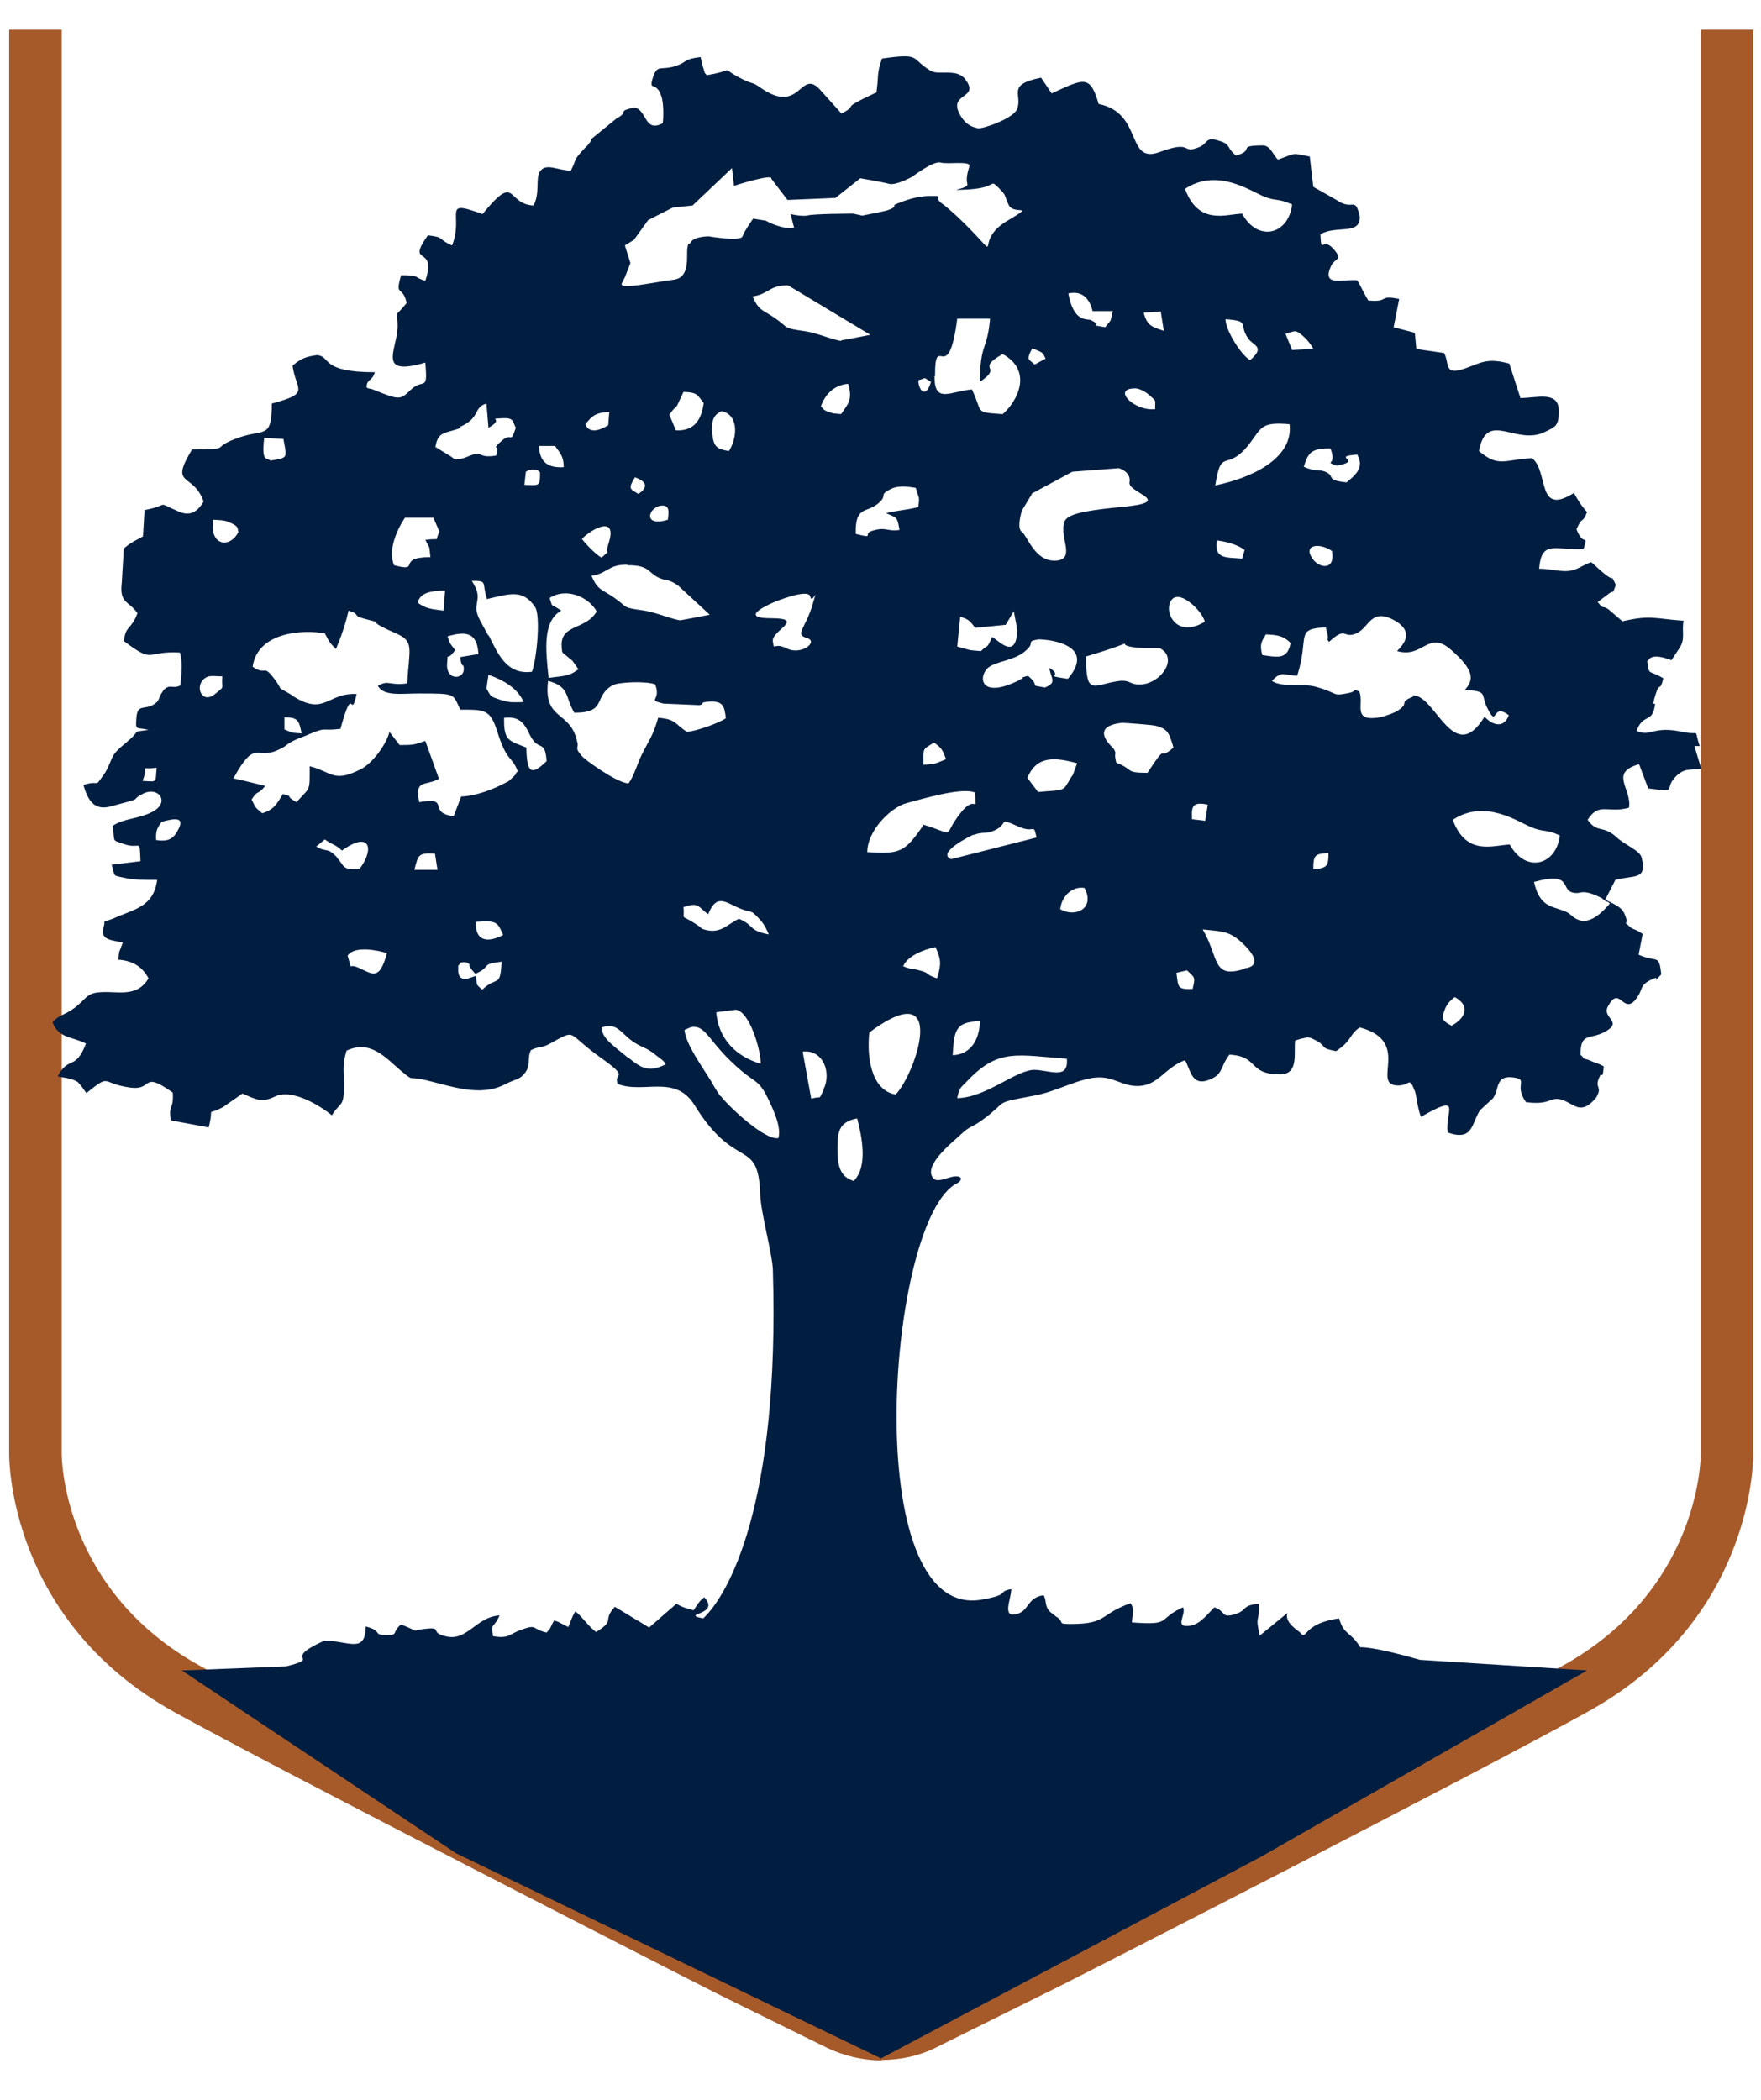 <svg xmlns="http://www.w3.org/2000/svg" version="1.1" xmlns:xlink="http://www.w3.org/1999/xlink" xmlns:svgjs="http://svgjs.dev/svgjs" width="26px" height="31px"><svg width="26px" height="31px" viewBox="0 0 26 31" version="1.1" xmlns="http://www.w3.org/2000/svg" xmlns:xlink="http://www.w3.org/1999/xlink">
    <title>Group</title>
    <g id="SvgjsG1019" stroke="none" stroke-width="1" fill="none" fill-rule="evenodd">
        <g id="SvgjsG1018" transform="translate(-262, -171)" fill-rule="nonzero">
            <g id="SvgjsG1017" transform="translate(31, 80)">
                <g transform="translate(136, 90)">
                    <g id="SvgjsG1016" transform="translate(95.135, 1.439)">
                        <path d="M12.887,29.979 C12.603,29.979 12.32,29.912 12.059,29.785 L10.47,29.002 C9.672,28.599 4.027,25.713 2.446,24.841 C0.007,23.491 0,21.127 0,21.023 L0,0 L0.776,0 L0.776,21.023 C0.776,21.105 0.798,23.036 2.819,24.155 C4.392,25.027 10.023,27.906 10.813,28.301 L12.402,29.084 C12.7,29.233 13.051,29.233 13.349,29.084 L15.206,28.167 C15.825,27.854 21.314,25.05 22.932,24.155 C24.953,23.036 24.975,21.105 24.975,21.03 L24.975,0 L25.751,0 L25.751,21.023 C25.751,21.12 25.751,23.484 23.305,24.833 C21.679,25.736 16.175,28.547 15.556,28.86 L13.692,29.785 C13.438,29.912 13.162,29.972 12.879,29.972 L12.887,29.979 Z" id="SvgjsPath1015" fill="#A65A2A"></path>
                        <path d="M24.96,10.575 C24.863,10.291 24.99,10.426 24.707,10.366 C24.259,10.269 24.244,10.448 24.028,10.351 C24.118,10.105 24.244,10.224 24.289,10.023 C24.334,9.844 24.222,10.083 24.311,9.807 C24.371,9.613 24.371,9.792 24.423,9.575 C24.2,9.441 24.214,9.546 24.185,9.322 C24.222,9.292 24.237,9.195 24.543,9.307 L24.662,9.128 C24.751,8.994 24.692,8.882 24.722,8.725 C24.289,8.695 24.244,8.636 23.819,8.733 L23.61,8.554 C23.506,8.487 23.558,8.576 23.454,8.449 L23.603,8.337 C23.722,8.241 23.648,8.382 23.722,8.196 C23.625,8.002 23.73,8.181 23.536,8.017 C23.461,7.957 23.424,7.912 23.357,7.86 C23.23,7.905 23.156,7.972 23.044,7.987 C22.917,8.009 22.768,7.957 22.589,7.957 C22.626,7.525 22.82,7.689 23.245,7.666 C23.32,7.413 23.252,7.659 23.141,7.375 C23.23,7.167 23.223,7.308 23.297,7.122 C23.2,7.01 23.185,6.98 23.103,6.839 C22.544,7.189 22.738,6.525 22.484,6.324 C22.074,6.346 21.992,6.466 21.701,6.22 C21.813,5.601 22.253,6.152 22.678,5.936 C22.827,5.862 22.88,5.854 22.88,5.63 C22.88,5.325 22.559,5.437 22.313,5.437 L22.149,4.929 C21.821,4.84 21.739,4.914 21.485,5.004 C21.179,5.108 21.269,4.929 21.187,4.773 L20.777,4.713 L20.754,4.474 L20.441,4.392 L20.523,3.975 C20.202,3.908 20.396,4.027 20.068,3.997 C20.001,3.893 19.956,3.781 19.904,3.699 C19.695,3.677 19.375,3.803 19.516,3.49 C19.576,3.363 19.703,3.408 19.554,3.237 C19.382,3.043 19.375,3.341 19.36,3.02 C19.598,2.879 19.956,3.043 19.941,2.752 C19.867,2.446 19.844,2.685 19.598,2.513 L19.255,2.319 L19.203,1.872 C18.92,1.82 19.032,1.812 18.733,1.917 C18.666,1.857 18.629,1.723 18.524,1.708 C18.099,1.708 18.413,1.775 18.114,1.857 C17.973,1.745 18.04,1.7 17.891,1.648 C17.652,1.566 17.712,1.67 17.577,1.73 C17.294,1.849 17.488,1.618 16.988,1.805 C16.481,1.991 16.75,1.23 16.086,1.096 C15.959,0.664 15.877,0.716 15.392,0.94 L15.236,0.708 C14.706,0.813 14.975,0.962 14.878,1.178 C14.818,1.313 14.371,1.469 14.303,1.454 C14.184,1.432 14.11,1.372 14.05,1.275 C13.834,0.917 14.356,1.037 14.11,0.723 C13.983,0.567 13.722,0.679 13.602,0.604 C13.297,0.418 13.476,0.343 12.887,0.425 C12.805,0.664 12.842,0.664 12.805,0.925 C12.2,1.208 12.581,1.081 12.29,1.238 L11.954,0.865 C11.678,0.597 11.678,1.245 11.119,0.873 C10.948,0.753 11.015,0.82 10.843,0.738 C10.433,0.537 10.791,0.589 10.299,0.671 C10.247,0.597 10.299,0.716 10.247,0.559 C10.232,0.515 10.217,0.447 10.209,0.403 C9.956,0.433 10.008,0.477 9.859,0.529 C9.628,0.612 9.575,0.5 9.508,0.694 C9.434,0.932 9.546,0.738 9.628,0.977 C9.672,1.104 9.657,1.335 9.65,1.38 C9.374,1.529 9.419,1.171 9.225,1.148 C8.949,1.216 9.18,1.193 8.964,1.313 L8.598,1.611 C8.598,1.611 8.591,1.633 8.584,1.648 C8.584,1.656 8.569,1.67 8.561,1.678 C8.539,1.715 8.516,1.73 8.487,1.76 C8.323,1.939 8.39,1.887 8.293,2.081 C8.084,2.073 7.942,1.969 7.845,2.081 C7.763,2.178 7.845,2.409 7.741,2.595 C7.331,2.573 7.502,2.096 6.988,2.722 C6.369,2.491 6.719,2.729 6.54,3.184 C6.316,3.087 6.443,3.065 6.182,3.035 C5.847,3.512 6.324,3.155 6.145,3.706 C5.959,3.654 6.085,3.624 5.787,3.624 C5.69,3.96 5.809,3.759 5.869,4.035 C5.645,4.31 5.742,4.087 5.735,4.4 C5.72,4.736 5.429,5.123 6.145,4.914 C6.182,5.362 6.123,5.138 5.936,5.31 C5.772,5.466 5.772,5.474 5.369,5.31 C5.31,5.287 5.265,5.31 5.28,5.243 C5.295,5.161 5.369,5.175 5.399,5.056 C4.586,5.056 4.758,4.825 4.549,4.803 C4.378,4.825 4.31,4.855 4.184,4.959 C4.236,5.332 4.46,5.362 3.878,5.519 C3.878,6.048 3.766,5.891 3.401,6.018 C2.923,6.182 3.348,6.19 2.7,6.197 C2.357,6.764 2.715,6.525 2.871,6.965 C2.774,7.129 2.662,7.182 2.506,7.114 C2.14,6.958 2.409,7.01 1.999,7.092 L1.976,7.48 C1.842,7.554 1.797,7.569 1.693,7.659 L1.663,8.158 C1.626,8.479 1.76,8.42 1.894,8.613 C1.805,8.86 1.723,8.785 1.693,9.024 C2.155,9.374 2.006,9.165 2.521,9.195 C2.565,9.337 2.543,9.516 2.528,9.68 C2.409,9.739 2.379,9.65 2.282,9.747 C2.282,9.747 2.267,9.769 2.267,9.769 C2.193,9.874 2.23,9.911 2.118,9.971 C1.991,10.038 1.894,9.956 1.879,10.157 C1.864,10.358 1.872,10.291 2.058,10.336 C1.805,10.373 1.939,10.336 1.79,10.47 C1.708,10.545 1.618,10.605 1.551,10.694 C1.499,10.769 1.469,10.903 1.395,11 C1.245,11.209 1.365,11.067 1.096,11.149 C1.156,11.35 1.238,11.529 1.484,11.47 C2.051,11.32 1.753,11.395 1.969,11.283 C2.2,11.156 2.394,11.41 2.103,11.552 C1.894,11.656 1.693,11.641 1.529,11.753 C1.566,12.007 1.506,11.954 1.693,12.021 C1.946,12.111 1.924,11.917 1.939,12.275 L1.514,12.327 C1.574,12.521 1.506,12.476 1.745,12.529 C1.857,12.551 2.028,12.551 2.185,12.551 C2.133,12.954 1.842,12.983 1.544,13.118 C1.335,13.207 1.439,13.095 1.395,13.245 C1.335,13.446 1.521,13.438 1.678,13.476 C1.618,13.647 1.626,13.573 1.611,13.729 C1.842,13.744 1.976,13.849 2.058,14.005 C1.872,14.311 1.581,14.177 1.298,14.214 C1.141,14.236 1.126,14.318 0.969,14.438 C0.82,14.55 0.731,14.542 0.641,14.654 C0.731,14.893 0.932,14.863 1.134,14.967 C0.977,15.377 0.88,15.139 0.716,15.452 C0.783,15.467 0.917,15.482 0.969,15.512 C1.044,15.549 1.007,15.534 1.052,15.579 C1.059,15.586 1.089,15.623 1.096,15.638 L1.141,15.698 C1.514,15.4 1.342,15.556 1.782,15.616 C2.14,15.668 1.939,15.355 2.416,15.691 C2.431,15.959 2.349,15.847 2.386,16.101 L2.946,16.205 C3.035,15.862 2.886,16.049 3.155,15.907 L3.445,15.705 C3.662,15.802 3.736,15.84 3.923,15.75 C4.184,15.623 4.609,15.899 4.765,16.026 C4.885,15.832 4.937,15.907 4.944,15.638 C4.952,15.392 4.907,15.318 4.982,15.072 C5.34,14.9 5.571,15.191 5.794,15.377 C5.988,15.534 5.869,15.444 6.138,15.504 C6.525,15.594 6.958,15.765 7.331,15.564 C7.495,15.482 7.54,15.504 7.622,15.392 C7.704,15.28 7.644,15.191 7.704,15.064 C7.845,14.997 7.823,15.049 7.972,14.975 C8.397,14.743 8.211,14.803 8.725,15.169 C9.188,15.497 8.912,15.385 8.986,15.564 C9.367,15.713 9.836,15.415 10.12,15.877 C10.731,16.869 11.059,16.339 11.089,17.19 C11.097,17.465 11.268,18.07 11.276,18.308 C11.38,21.791 10.612,23.111 10.247,23.454 C9.889,23.379 10.515,23.409 10.262,23.141 C10.187,23.2 10.165,23.245 10.105,23.334 C9.978,23.297 9.941,23.29 9.851,23.238 L9.449,23.588 L8.942,23.282 C8.748,23.499 8.964,23.469 8.666,23.655 C8.539,23.558 8.479,23.446 8.36,23.349 C8.293,23.461 8.3,23.484 8.255,23.581 C8.241,23.573 8.151,23.528 8.151,23.528 C8.062,23.484 8.151,23.521 8.047,23.484 C7.972,23.61 8.017,23.573 7.935,23.663 C7.711,23.61 7.801,23.536 7.569,23.618 C7.39,23.678 7.383,23.76 7.144,23.715 C7.114,23.499 7.144,23.625 7.241,23.409 C6.898,23.431 6.771,23.782 6.466,23.722 C6.175,23.663 6.436,23.573 6.123,23.61 C5.914,23.633 6.1,23.67 5.787,23.543 C5.645,23.655 5.757,23.7 5.578,23.7 C5.354,23.7 5.526,23.64 5.265,23.573 C5.258,23.983 5.011,23.782 4.653,23.782 C3.982,24.088 4.653,24.021 4.087,24.162 L2.55,24.222 L6.6,26.922 L12.872,29.949 L18.495,26.966 L23.297,24.222 L20.829,24.065 C20.135,23.864 19.949,23.879 19.949,23.879 C19.8,23.64 19.71,23.707 19.636,23.454 C19.084,23.528 19.166,23.797 19.061,23.663 C19.054,23.648 18.815,23.513 18.875,23.372 L18.465,23.707 C18.39,23.387 18.465,23.536 18.45,23.238 C18.196,23.26 18.286,23.327 18.114,23.387 C17.883,23.461 17.973,23.349 17.794,23.29 C17.704,23.379 17.592,23.528 17.458,23.558 C17.175,23.61 17.391,23.394 17.331,23.29 C16.936,23.469 17.182,23.558 16.578,23.513 C16.578,23.417 16.623,23.312 16.556,23.23 C16.108,23.387 16.213,23.536 15.683,23.536 C15.459,23.536 15.594,23.521 15.467,23.431 C15.459,23.431 15.444,23.417 15.437,23.409 C15.422,23.402 15.392,23.372 15.377,23.364 C15.28,23.275 15.325,23.2 15.273,23.111 C15.027,23.148 15.064,23.334 14.885,23.387 C14.647,23.454 14.796,23.17 14.796,23.021 C14.579,23.059 14.796,23.103 14.348,23.178 C12.521,23.476 12.969,17.503 14.005,17.025 C14.102,16.958 14.042,16.906 13.916,16.936 C13.826,16.958 13.707,17.011 13.655,16.966 C13.468,16.787 13.923,16.429 14.035,16.324 C14.199,16.168 14.199,16.22 14.371,16.093 C14.773,15.802 14.497,15.855 15.139,15.735 C15.467,15.676 15.817,15.467 16.093,15.467 C16.324,15.467 16.436,15.594 16.66,15.594 C16.966,15.594 17.055,15.325 17.361,15.213 C17.443,15.355 17.458,15.586 17.689,15.512 C17.935,15.43 17.868,15.325 18.017,15.131 C18.457,15.154 18.286,15.422 18.763,15.422 C19.046,15.422 18.964,15.109 18.987,14.922 L19.084,14.893 C19.173,14.885 19.151,14.84 19.322,14.937 C19.457,15.019 19.352,15.034 19.591,15.079 C19.837,14.915 19.777,14.84 19.941,14.729 C20.724,14.937 20.09,15.586 20.508,15.586 C20.687,15.586 20.665,15.444 20.754,15.668 C20.777,15.72 20.791,15.914 20.844,16.049 C21.47,15.691 21.194,15.974 21.239,16.28 C21.619,16.414 21.589,16.145 21.716,15.952 L21.91,15.773 C22.007,15.631 21.94,15.437 22.201,15.467 C22.447,15.497 22.208,15.571 22.395,15.832 C22.775,15.884 22.745,15.735 22.939,15.802 C23.111,15.862 23.208,16.034 23.431,15.765 C23.536,15.586 23.394,15.638 23.484,15.452 C23.513,15.377 23.528,15.526 23.543,15.303 C23.446,15.251 23.446,15.265 23.364,15.228 C23.2,15.154 23.32,15.251 23.2,15.131 C23.2,14.796 23.334,14.915 23.558,14.796 C23.842,14.639 23.513,14.594 23.603,14.423 C23.774,14.095 23.827,14.535 24.006,14.326 C24.14,14.169 24.05,14.117 24.252,14.02 C24.416,13.938 24.214,14.132 24.393,13.946 C24.356,13.632 24.341,13.781 24.058,13.655 L24.118,13.349 C23.998,13.267 23.983,13.289 23.939,13.252 C23.797,13.125 23.924,13.252 23.864,13.088 C23.819,12.954 23.737,12.931 23.566,12.842 L23.715,12.551 C23.998,12.476 24.185,12.558 24.103,12.223 C24.08,12.118 23.857,12.036 23.737,11.925 C23.528,11.731 23.454,11.872 23.305,11.664 C23.476,11.395 23.603,11.574 23.916,11.485 C23.961,11.201 23.618,10.97 24.065,10.843 L24.2,11.201 C24.677,11.261 24.401,11.216 24.625,11.007 C24.751,10.895 24.826,10.933 24.983,10.91 L24.893,10.612 C24.893,10.612 24.893,10.582 24.878,10.575 L24.96,10.575 Z M1.969,11.089 C2.081,10.821 1.894,10.933 2.178,10.895 C2.155,11.119 2.2,11.104 1.969,11.089 Z M2.498,11.805 C2.431,11.939 2.357,11.992 2.17,11.962 C2.163,11.82 2.185,11.79 2.252,11.693 C2.446,11.641 2.595,11.619 2.498,11.805 L2.498,11.805 Z M19.509,6.182 C19.613,6.458 19.397,6.354 19.598,6.436 C20.016,6.361 19.494,6.302 19.904,6.272 C20.016,6.473 19.867,6.578 19.747,6.682 C19.434,6.652 19.576,6.592 19.449,6.533 C19.345,6.481 19.293,6.533 19.114,6.451 C19.181,6.242 19.225,6.182 19.494,6.182 L19.509,6.182 Z M19.531,7.696 C19.583,7.987 19.345,7.95 19.248,7.815 C19.091,7.599 19.352,7.569 19.531,7.696 Z M18.987,4.452 C19.046,4.452 19.203,4.601 19.255,4.713 L18.942,4.728 L18.845,4.489 C18.845,4.489 18.949,4.452 18.987,4.452 L18.987,4.452 Z M17.808,6.727 C17.898,6.138 17.973,6.555 18.316,6.108 C18.495,5.869 18.487,5.787 18.905,5.824 C18.964,6.339 18.323,6.622 17.808,6.727 Z M18.241,7.681 L18.204,7.808 C17.98,7.786 17.786,7.823 17.831,7.54 C17.958,7.554 18.137,7.599 18.241,7.681 Z M17.958,4.273 C18.331,4.303 18.144,4.34 18.293,4.557 C18.368,4.668 18.554,4.676 18.323,4.877 C18.211,4.825 17.965,4.46 17.958,4.273 L17.958,4.273 Z M18.524,2.461 C18.703,2.536 18.733,2.483 18.942,2.58 C18.89,3.028 18.435,3.14 18.204,2.715 C17.965,2.722 17.562,2.894 17.361,2.349 C17.838,2.036 18.323,2.379 18.524,2.461 Z M17.003,4.161 L17.048,4.445 C16.869,4.385 16.802,4.37 16.75,4.176 L17.003,4.161 L17.003,4.161 Z M16.63,5.295 C16.697,5.295 16.802,5.362 16.839,5.399 C16.951,5.496 16.914,5.459 16.921,5.601 C16.615,5.638 16.272,5.295 16.623,5.295 L16.63,5.295 Z M15.989,4.154 L16.295,4.154 C16.242,4.355 16.295,4.243 16.183,4.392 C15.877,4.34 16.183,4.392 15.974,4.288 C15.922,4.258 15.72,4.34 15.638,3.893 C15.84,3.848 15.952,3.967 15.996,4.154 L15.989,4.154 Z M15.109,4.706 C15.295,4.773 15.258,4.78 15.303,4.855 L15.139,4.944 C15.072,4.862 14.997,4.9 15.109,4.698 L15.109,4.706 Z M15.116,6.839 L15.698,6.525 L16.384,6.473 C16.384,6.473 16.571,6.525 16.541,6.682 C16.511,6.839 17.249,6.973 16.406,7.047 C15.564,7.129 15.564,7.204 15.564,7.39 C15.564,7.577 15.72,7.838 15.43,7.838 C15.139,7.838 15.034,7.472 14.952,7.413 C14.87,7.361 14.952,7.1 14.952,7.1 L15.109,6.839 L15.116,6.839 Z M14.922,9.598 C14.363,9.881 14.303,9.583 14.438,9.434 C14.535,9.329 14.803,9.322 14.975,9.195 C15.183,9.038 14.99,9.038 15.191,9.001 C15.236,8.994 16.093,9.038 15.631,9.583 C15.228,9.523 15.594,9.561 15.355,9.419 C15.392,9.598 15.467,9.635 15.295,9.71 C15.019,9.665 15.251,9.71 15.042,9.538 C14.825,9.598 15.057,9.531 14.93,9.59 L14.922,9.598 Z M13.155,7.383 C12.991,7.413 12.946,7.346 12.797,7.383 C12.544,7.435 12.827,7.525 12.499,7.443 C12.491,7.032 12.648,7.137 12.819,7.003 C12.991,6.868 12.819,6.876 13.021,6.779 C13.125,6.727 13.259,6.742 13.386,6.764 C13.431,6.935 13.446,6.868 13.423,7.047 C13.245,7.092 13.133,7.092 12.946,7.137 C13.118,7.211 13.11,7.189 13.148,7.398 L13.155,7.383 Z M11.246,8.688 C10.716,8.688 11.298,8.449 11.298,8.449 C11.298,8.449 11.798,8.241 11.828,8.367 C11.857,8.502 11.962,8.158 11.857,8.502 C11.753,8.845 11.596,8.927 11.775,8.979 C11.962,9.031 11.693,9.24 11.485,9.135 C11.276,9.031 11.298,9.188 11.276,9.031 C11.246,8.874 11.775,8.688 11.246,8.688 Z M12.29,5.675 C12.156,5.66 12.193,5.675 12.089,5.638 C12.007,5.608 12.036,5.601 11.984,5.563 C12.051,5.369 12.193,5.243 12.387,5.228 C12.461,5.466 12.379,5.533 12.282,5.675 L12.29,5.675 Z M12.521,16.071 C12.588,16.339 12.685,16.779 12.469,16.996 C12.342,16.951 12.23,16.884 12.23,16.548 C12.23,16.295 12.23,16.123 12.529,16.071 L12.521,16.071 Z M12.029,15.646 C11.939,15.817 12.014,15.735 11.842,15.78 L11.716,15.087 C12.021,15.049 12.148,15.407 12.021,15.646 L12.029,15.646 Z M12.29,4.594 C12.208,4.594 11.917,4.474 11.76,4.452 C11.403,4.4 11.537,4.415 11.298,4.251 C11.119,4.131 11.067,4.146 10.977,3.938 C11.224,3.9 11.216,3.773 11.499,3.773 L12.715,4.504 C12.715,4.504 12.297,4.586 12.282,4.586 L12.29,4.594 Z M13.423,5.175 C13.565,5.138 13.476,5.123 13.61,5.198 C13.543,5.437 13.431,5.347 13.423,5.175 Z M13.655,10.523 C13.767,10.605 13.774,10.619 13.834,10.769 C13.677,10.828 13.699,10.843 13.498,10.851 C13.498,10.59 13.483,10.634 13.655,10.523 L13.655,10.523 Z M13.67,5.116 C13.67,4.422 13.863,5.31 13.998,4.266 L14.482,4.266 C14.445,4.728 14.333,4.631 14.333,5.198 C14.691,4.959 14.251,5.026 14.669,4.788 C15.116,5.034 14.893,5.481 14.669,5.675 C14.236,5.645 14.386,5.66 14.214,5.31 C13.886,5.34 13.662,5.526 13.662,5.116 L13.67,5.116 Z M14.042,8.666 C14.192,8.71 14.192,8.748 14.266,8.83 L14.714,8.785 L14.833,8.584 L14.885,8.86 C14.87,9.322 14.602,9.009 14.512,8.964 C14.43,9.158 14.46,9.061 14.348,9.173 C14.132,9.158 14.199,9.158 13.998,9.106 L14.042,8.666 Z M15.765,10.836 L15.705,11 C15.705,11 15.691,11.022 15.683,11.03 C15.549,11.261 15.601,11.216 15.191,11.253 L15.034,11.045 C15.169,10.716 15.437,10.739 15.765,10.828 L15.765,10.836 Z M9.091,3.654 L9.173,3.445 L9.091,3.184 L9.225,3.102 L9.434,2.811 L9.799,2.625 L10.09,2.595 L10.672,2.043 L10.702,2.304 C10.702,2.304 11.283,2.118 11.253,2.2 L11.253,2.2 C11.253,2.2 11.492,2.513 11.492,2.513 L12.2,2.483 L12.566,2.193 C12.566,2.193 12.879,2.245 12.991,2.275 C13.095,2.304 13.334,2.17 13.334,2.17 C13.334,2.17 13.647,1.931 13.752,1.961 C13.856,1.991 14.199,1.931 14.177,2.014 C14.154,2.096 14.124,2.2 14.147,2.275 C14.177,2.357 13.752,2.379 14.177,2.357 C14.602,2.327 14.468,2.2 14.602,2.327 C14.736,2.461 14.684,2.431 14.758,2.588 C14.833,2.744 15.176,2.558 14.729,2.826 C14.281,3.095 14.594,3.378 14.303,3.065 C14.013,2.752 13.804,2.588 13.804,2.588 C13.595,2.454 13.856,2.454 13.595,2.454 C13.334,2.454 13.066,2.588 13.066,2.588 C13.066,2.588 13.118,2.64 12.857,2.692 L12.596,2.744 L12.461,2.715 C12.461,2.715 11.88,2.715 11.775,2.744 C11.731,2.752 11.634,2.744 11.537,2.722 L11.589,2.923 C11.403,2.953 11.171,2.819 11.171,2.819 L10.985,2.789 C10.985,2.789 10.851,2.976 10.828,3.05 C10.798,3.132 10.329,3.05 10.329,3.05 C10.329,3.05 10.12,3.05 10.068,3.132 C10.015,3.214 10.038,3.102 10.015,3.214 C9.993,3.326 10.068,3.662 9.807,3.691 C9.546,3.721 8.994,3.848 9.046,3.744 L9.098,3.639 L9.091,3.654 Z M10.627,6.22 C10.455,6.19 10.403,6.167 10.381,5.966 C10.366,5.794 10.388,5.683 10.523,5.63 C10.791,5.698 10.739,6.048 10.627,6.22 L10.627,6.22 Z M10.254,5.511 C10.224,5.742 10.127,5.929 9.844,5.914 L9.747,5.683 C9.896,5.474 9.792,5.705 9.956,5.347 C10.172,5.354 10.157,5.392 10.254,5.511 Z M9.725,7.234 C9.337,7.353 9.441,7.025 9.65,7.025 C9.754,7.025 9.739,7.129 9.725,7.234 Z M9.292,6.853 C9.165,6.779 9.135,6.779 9.24,6.607 C9.382,6.66 9.464,6.734 9.292,6.853 Z M9.135,7.905 C9.471,7.905 9.426,8.024 9.613,8.099 C9.739,8.151 9.717,8.099 9.874,8.203 L10.344,8.636 C10.344,8.636 9.926,8.718 9.911,8.718 C9.829,8.718 9.538,8.598 9.382,8.576 C9.024,8.524 9.158,8.539 8.919,8.375 C8.74,8.255 8.688,8.27 8.598,8.062 C8.845,8.024 8.837,7.897 9.121,7.897 L9.135,7.905 Z M8.86,5.645 L8.845,5.839 C8.554,6.018 8.509,5.824 8.509,5.824 C8.591,5.72 8.651,5.645 8.86,5.645 Z M8.852,7.577 C8.777,7.815 8.919,7.629 8.748,7.793 C8.688,7.771 8.509,7.592 8.457,7.517 C8.598,7.368 8.986,7.159 8.852,7.577 L8.852,7.577 Z M8.673,8.591 C8.509,8.867 8.136,8.77 8.158,9.106 C8.166,9.232 8.158,9.173 8.285,9.292 C8.285,9.292 8.308,9.307 8.315,9.314 L8.405,9.441 C8.27,9.546 8.196,9.538 7.965,9.568 C7.92,9.15 7.875,8.733 8.151,8.576 C7.987,8.457 8.032,8.554 7.98,8.39 C8.211,8.233 8.554,8.36 8.681,8.598 L8.673,8.591 Z M8.054,6.138 C8.121,6.234 8.188,6.287 8.188,6.458 C7.957,6.473 7.83,6.384 7.823,6.145 L8.054,6.145 L8.054,6.138 Z M7.629,6.525 C7.666,6.51 7.651,6.495 7.741,6.495 C7.823,6.495 7.808,6.518 7.838,6.533 C7.838,6.742 7.838,6.727 7.607,6.719 L7.629,6.525 L7.629,6.525 Z M7.077,8.949 C6.988,8.777 6.906,8.666 6.898,8.554 C6.898,8.405 6.973,8.36 6.831,8.136 C7.077,8.136 6.973,8.158 7.055,8.405 C7.39,8.33 7.584,8.248 7.771,8.531 C7.845,8.681 7.793,9.27 7.719,9.478 C7.331,9.531 7.204,9.18 7.077,8.934 L7.077,8.949 Z M7.599,9.926 C7.457,9.926 7.405,9.941 7.264,9.896 C7.085,9.836 7.122,9.851 7.047,9.725 L7.077,9.523 C7.293,9.598 7.517,9.725 7.599,9.933 L7.599,9.926 Z M6.704,9.382 C6.771,9.59 6.451,9.635 6.466,9.367 C6.481,9.15 6.451,9.352 6.585,9.158 C6.503,9.046 6.518,9.091 6.473,8.956 C6.742,8.874 6.913,8.897 6.928,9.217 L6.66,9.262 C6.674,9.382 6.689,9.367 6.697,9.389 L6.704,9.382 Z M6.66,5.862 C6.965,5.727 6.846,5.578 7.047,5.519 L7.077,5.877 C7.338,5.727 7.025,5.75 7.293,5.735 C7.45,5.727 7.435,5.787 7.48,5.877 C7.398,6.13 7.428,5.936 7.279,6.063 C7.092,6.227 7.264,6.1 7.189,6.287 C6.935,6.324 7.018,6.242 6.846,6.272 L6.712,6.324 C6.54,6.361 6.607,6.346 6.488,6.279 L6.294,6.16 C6.331,5.914 6.451,5.966 6.667,5.877 L6.66,5.862 Z M5.847,7.204 L6.264,7.204 C6.264,7.204 6.354,7.413 6.354,7.413 C6.264,7.577 6.399,7.495 6.145,7.532 C6.22,7.681 6.197,7.592 6.22,7.786 C5.698,7.786 6.1,8.017 5.683,7.905 C5.593,7.696 5.712,7.405 5.839,7.211 L5.847,7.204 Z M6.436,8.285 L6.413,8.576 C6.264,8.554 6.152,8.554 6.033,8.457 C6.07,8.3 6.249,8.285 6.436,8.278 L6.436,8.285 Z M3.759,6.026 L4.049,6.041 C4.102,6.331 4.124,6.316 3.856,6.361 C3.811,6.309 3.721,6.399 3.766,6.026 L3.759,6.026 Z M3.05,9.799 C2.856,9.963 2.752,9.725 2.856,9.605 C2.938,9.516 3.005,9.546 3.147,9.546 C3.132,9.754 3.192,9.68 3.05,9.799 Z M3.013,7.234 C3.102,7.241 3.177,7.234 3.266,7.279 C3.408,7.338 3.363,7.375 3.386,7.413 C3.266,7.659 2.953,7.629 3.013,7.234 Z M4.84,12.215 C4.683,12.059 4.706,12.156 4.534,12.059 L4.661,11.954 C4.788,12.044 4.81,12.021 4.914,12.118 C5.325,11.82 5.399,12.089 5.175,12.387 C4.907,12.409 4.959,12.35 4.84,12.223 L4.84,12.215 Z M5.161,13.849 C4.982,13.767 5.079,13.931 4.997,13.67 C5.093,13.52 5.437,13.588 5.578,13.632 C5.466,14.05 5.362,13.938 5.161,13.849 Z M5.981,12.409 C6.041,12.186 6.033,12.148 6.287,12.163 L6.324,12.402 L5.981,12.402 L5.981,12.409 Z M6.98,14.169 C6.883,14.08 6.913,14.117 6.891,13.968 C6.891,13.968 6.756,14.013 6.756,14.013 C6.682,14.02 6.63,13.99 6.63,13.886 C6.63,13.774 6.63,13.834 6.667,13.774 C6.674,13.774 6.689,13.767 6.697,13.767 L6.749,13.767 C6.876,13.849 6.734,13.744 6.831,13.878 L6.883,13.938 C7.137,13.826 6.943,13.796 7.271,13.759 C7.249,14.154 7.211,13.96 6.988,14.169 L6.98,14.169 Z M6.891,13.17 C7.196,13.148 7.211,13.17 7.293,13.364 C7.07,13.483 6.876,13.461 6.891,13.17 Z M7.487,10.985 L7.428,11.045 C7.338,11.119 7.413,11.074 7.338,11.112 C7.174,11.201 6.906,11.313 6.674,11.32 L6.563,11.611 C6.16,11.559 6.533,11.32 6.055,11.403 C5.981,11.059 6.145,11.171 6.346,11.059 L6.145,10.5 C5.966,10.552 6.011,10.56 5.765,10.56 L5.615,10.366 C5.571,10.545 5.369,10.828 5.19,10.918 C4.788,11.119 4.78,10.963 4.437,10.873 C4.437,11.253 4.452,11.171 4.243,11.403 C4.042,11.291 4.228,11.335 4.042,11.283 C3.945,11.44 3.908,11.514 3.736,11.567 C3.624,11.47 3.647,11.499 3.58,11.365 C3.677,11.209 3.662,11.313 3.781,11.164 C3.602,11.119 3.483,11.089 3.311,11.052 C3.654,10.433 3.639,10.813 4.012,10.612 C4.117,10.56 4.072,10.56 4.206,10.493 C4.281,10.455 4.363,10.433 4.422,10.403 C4.706,10.284 4.594,10.358 4.892,10.321 C5.086,9.605 5.034,10.224 5.131,9.807 C4.706,9.784 4.661,10.127 4.213,9.851 C4.206,9.851 4.191,9.836 4.184,9.829 C3.915,9.665 4.064,9.792 3.938,9.613 C3.736,9.337 3.818,9.553 3.595,9.404 C3.669,8.889 4.34,8.852 4.661,8.912 C4.728,9.038 4.721,9.038 4.825,9.143 C4.892,8.986 4.967,8.777 5.011,8.576 C5.205,8.636 5.049,8.643 5.243,8.695 C5.645,8.8 5.153,8.666 5.712,8.912 C5.988,9.031 5.906,9.135 5.877,9.65 C5.601,9.687 5.608,9.59 5.444,9.687 C5.533,9.844 5.794,9.799 6.041,9.799 C6.607,9.799 6.548,9.799 6.66,10.038 C7.018,10.038 7.1,10.03 7.204,10.351 C7.353,10.828 7.413,10.702 7.51,10.948 C7.502,10.955 7.487,10.97 7.48,10.977 L7.487,10.985 Z M4.064,10.329 L4.064,10.15 C4.266,10.15 4.281,10.202 4.318,10.388 C4.124,10.373 4.213,10.388 4.064,10.329 L4.064,10.329 Z M7.636,10.597 C7.375,10.493 7.301,10.5 7.308,10.157 C7.525,10.135 7.599,10.224 7.681,10.396 C7.815,10.679 7.912,10.455 7.935,10.798 C7.696,11.03 7.644,10.955 7.636,10.597 Z M8.39,10.53 C8.3,10.038 7.883,10.217 7.957,9.613 C8.285,9.702 8.203,9.851 8.345,10.083 C8.83,10.083 8.621,9.851 8.904,9.68 C8.994,9.628 9.411,9.613 9.538,9.665 C9.635,9.918 9.404,9.881 9.657,9.948 L10.187,9.971 C10.291,9.956 10.157,9.926 10.366,9.918 C10.545,9.918 10.56,9.993 10.582,10.165 C10.47,10.239 10.157,10.351 10.008,10.366 C9.822,10.247 9.851,10.179 9.583,10.157 C9.508,10.411 9.471,10.448 9.367,10.649 C9.277,10.813 9.232,11.015 9.143,11.127 C8.956,11.112 8.494,10.769 8.464,10.731 C8.337,10.59 8.412,10.612 8.39,10.515 L8.39,10.53 Z M9.128,15.169 C8.942,15.012 8.748,14.893 8.748,14.729 C8.986,14.647 9.031,14.825 9.232,14.952 C9.359,15.034 9.374,15.012 9.501,15.101 C9.501,15.101 9.605,15.183 9.62,15.191 C9.68,15.243 9.657,15.221 9.695,15.273 C9.441,15.4 9.337,15.333 9.135,15.169 L9.128,15.169 Z M9.956,12.954 C10.187,12.872 10.172,12.954 10.321,13.058 C10.448,12.737 10.59,12.894 10.798,12.976 C10.985,13.051 10.933,12.976 11.067,13.118 C11.134,13.185 11.171,13.252 11.216,13.356 C10.91,13.297 11.015,13.23 10.776,13.125 C10.619,13.192 10.515,13.349 10.284,13.289 C10.202,13.267 10.254,13.282 10.157,13.215 C9.889,13.036 9.978,13.177 9.956,12.954 Z M11.097,15.265 C10.731,15.161 10.47,14.893 10.44,14.505 L10.731,14.468 C10.933,14.497 11.097,15.057 11.097,15.265 Z M10.5,15.743 C10.448,15.668 10.403,15.594 10.366,15.526 C10.224,15.295 9.993,14.982 9.971,14.766 C10,14.751 10.075,14.721 10.083,14.721 C10.306,14.699 10.329,14.967 10.821,15.377 C11.015,15.541 11.074,15.512 11.201,15.773 C11.291,15.959 11.403,16.205 11.358,16.362 C11.156,16.406 10.59,15.862 10.508,15.743 L10.5,15.743 Z M13.088,15.72 C12.715,15.653 12.663,15.139 12.7,14.803 C13.886,13.923 13.386,15.415 13.088,15.72 Z M13.699,14.005 C13.506,13.938 13.61,13.931 13.438,13.886 C13.327,13.856 13.327,13.878 13.2,13.826 C13.259,13.677 13.498,13.58 13.677,13.543 C13.767,13.737 13.759,13.811 13.699,14.005 L13.699,14.005 Z M13.506,11.731 C13.222,12.148 13.155,12.171 12.67,12.141 C12.67,11.82 13.021,11.477 13.252,11.417 C13.476,11.358 14.065,11.179 14.259,11.261 C14.281,11.619 14.289,11.261 14.05,11.559 C13.759,11.925 14.013,11.895 13.506,11.738 L13.506,11.731 Z M14.236,11.887 C14.408,11.828 14.408,11.887 14.564,11.813 C14.758,11.716 14.594,11.626 14.893,11.76 C15.154,11.88 15.116,11.693 15.169,11.925 L13.908,12.245 C13.677,12.148 14.229,11.887 14.229,11.887 L14.236,11.887 Z M14.333,14.639 C14.326,14.915 14.192,15.131 13.931,15.139 C13.953,14.803 13.953,14.639 14.333,14.639 Z M15.139,15.355 C14.863,15.355 14.43,15.765 13.998,15.773 C14.028,15.609 14.05,15.623 14.154,15.512 C14.609,15.034 14.885,15.139 15.616,15.191 C15.646,15.512 15.355,15.355 15.131,15.355 L15.139,15.355 Z M15.519,12.983 C15.541,12.775 15.713,12.64 15.877,12.67 C16.041,12.983 15.728,13.11 15.519,12.983 Z M15.892,9.255 C16.914,8.949 16.138,9.091 16.727,9.128 L16.973,9.128 C16.973,9.128 16.996,9.128 17.011,9.143 C17.249,9.292 17.011,9.635 16.727,9.665 C16.548,9.68 16.563,9.598 16.399,9.613 C16.019,9.657 15.899,9.866 15.899,9.262 L15.892,9.255 Z M16.802,10.97 C16.466,10.97 16.615,10.925 16.347,10.821 C16.302,10.657 16.362,10.709 16.31,10.619 C16.31,10.605 15.914,10.291 16.429,10.232 C16.474,10.232 16.884,10.262 16.929,10.276 C17.107,10.321 17.13,10.388 17.19,10.597 C16.943,10.821 17.13,10.478 16.802,10.977 L16.802,10.97 Z M17.13,8.487 C17.212,8.181 17.622,8.576 17.652,8.74 C17.272,8.971 17.085,8.666 17.13,8.487 Z M17.48,14.162 C17.242,14.169 17.264,14.139 17.234,13.923 L17.391,13.886 C17.503,13.998 17.518,13.975 17.473,14.162 L17.48,14.162 Z M17.465,11.656 C17.451,11.455 17.48,11.395 17.697,11.44 L17.659,11.678 L17.473,11.656 L17.465,11.656 Z M18.241,13.863 C17.756,14.02 17.868,13.699 17.622,13.282 C17.876,13.312 17.995,13.297 18.174,13.453 C18.606,13.841 18.241,13.856 18.241,13.856 L18.241,13.863 Z M18.554,8.927 C18.726,8.934 18.815,8.949 18.92,9.053 C18.875,9.307 18.718,9.262 18.502,9.232 C18.457,9.068 18.495,9.031 18.554,8.927 Z M19.255,12.394 C19.255,12.186 19.278,12.163 19.479,12.156 C19.479,12.342 19.464,12.379 19.255,12.394 Z M20.732,9.844 C20.493,9.941 20.695,9.926 20.501,10.053 C20.456,10.083 20.284,10.15 20.195,10.157 C19.829,10.202 20.008,9.948 19.934,9.769 C19.822,9.725 19.904,9.769 19.777,9.792 C19.524,9.844 19.643,9.799 19.3,9.702 C19.106,9.643 18.793,9.717 18.644,9.613 C18.793,9.456 18.815,9.531 19.017,9.538 C19.203,8.956 18.972,8.845 19.442,8.822 C19.442,8.83 19.442,8.852 19.449,8.86 C19.449,8.86 19.449,8.882 19.457,8.889 C19.479,8.986 19.472,9.001 19.457,9.001 C19.457,9.001 19.472,9.009 19.486,9.038 C19.747,8.8 19.688,8.986 19.874,8.919 C20.076,8.845 20.09,8.554 20.404,8.695 C20.836,8.897 20.501,9.15 20.493,9.173 C20.874,9.285 20.948,8.86 21.284,9.15 C21.627,9.449 21.634,9.59 21.492,9.747 C21.843,9.762 21.724,9.814 21.821,10.008 C21.985,10.336 21.88,9.918 22.141,10.12 C22.074,10.306 21.918,10.284 21.783,10.142 C21.321,10.895 21.053,9.792 20.717,9.829 L20.732,9.844 Z M21.299,14.706 C21.172,14.632 21.142,14.617 21.187,14.49 C21.231,14.363 21.291,14.326 21.343,14.281 C21.589,14.415 21.492,14.602 21.291,14.706 L21.299,14.706 Z M22.156,12.029 C21.918,12.036 21.515,12.208 21.314,11.664 C21.791,11.35 22.276,11.693 22.477,11.775 C22.656,11.85 22.686,11.798 22.895,11.895 C22.842,12.342 22.387,12.454 22.156,12.029 Z M23.521,12.827 C23.521,12.827 23.588,12.887 23.596,12.872 C23.596,12.864 23.618,12.887 23.633,12.901 C23.252,13.349 23.096,13.08 23.014,13.036 C22.82,12.931 22.604,12.991 22.514,12.581 C23.141,12.409 22.857,12.745 23.148,12.745 C23.208,12.745 23.252,12.685 23.528,12.827 L23.521,12.827 Z" id="SvgjsPath1014" fill="#011E41"></path>
                    </g>
                </g>
            </g>
        </g>
    </g>
</svg><style>@media (prefers-color-scheme: light) { :root { filter: none; } }
@media (prefers-color-scheme: dark) { :root { filter: none; } }
</style></svg>